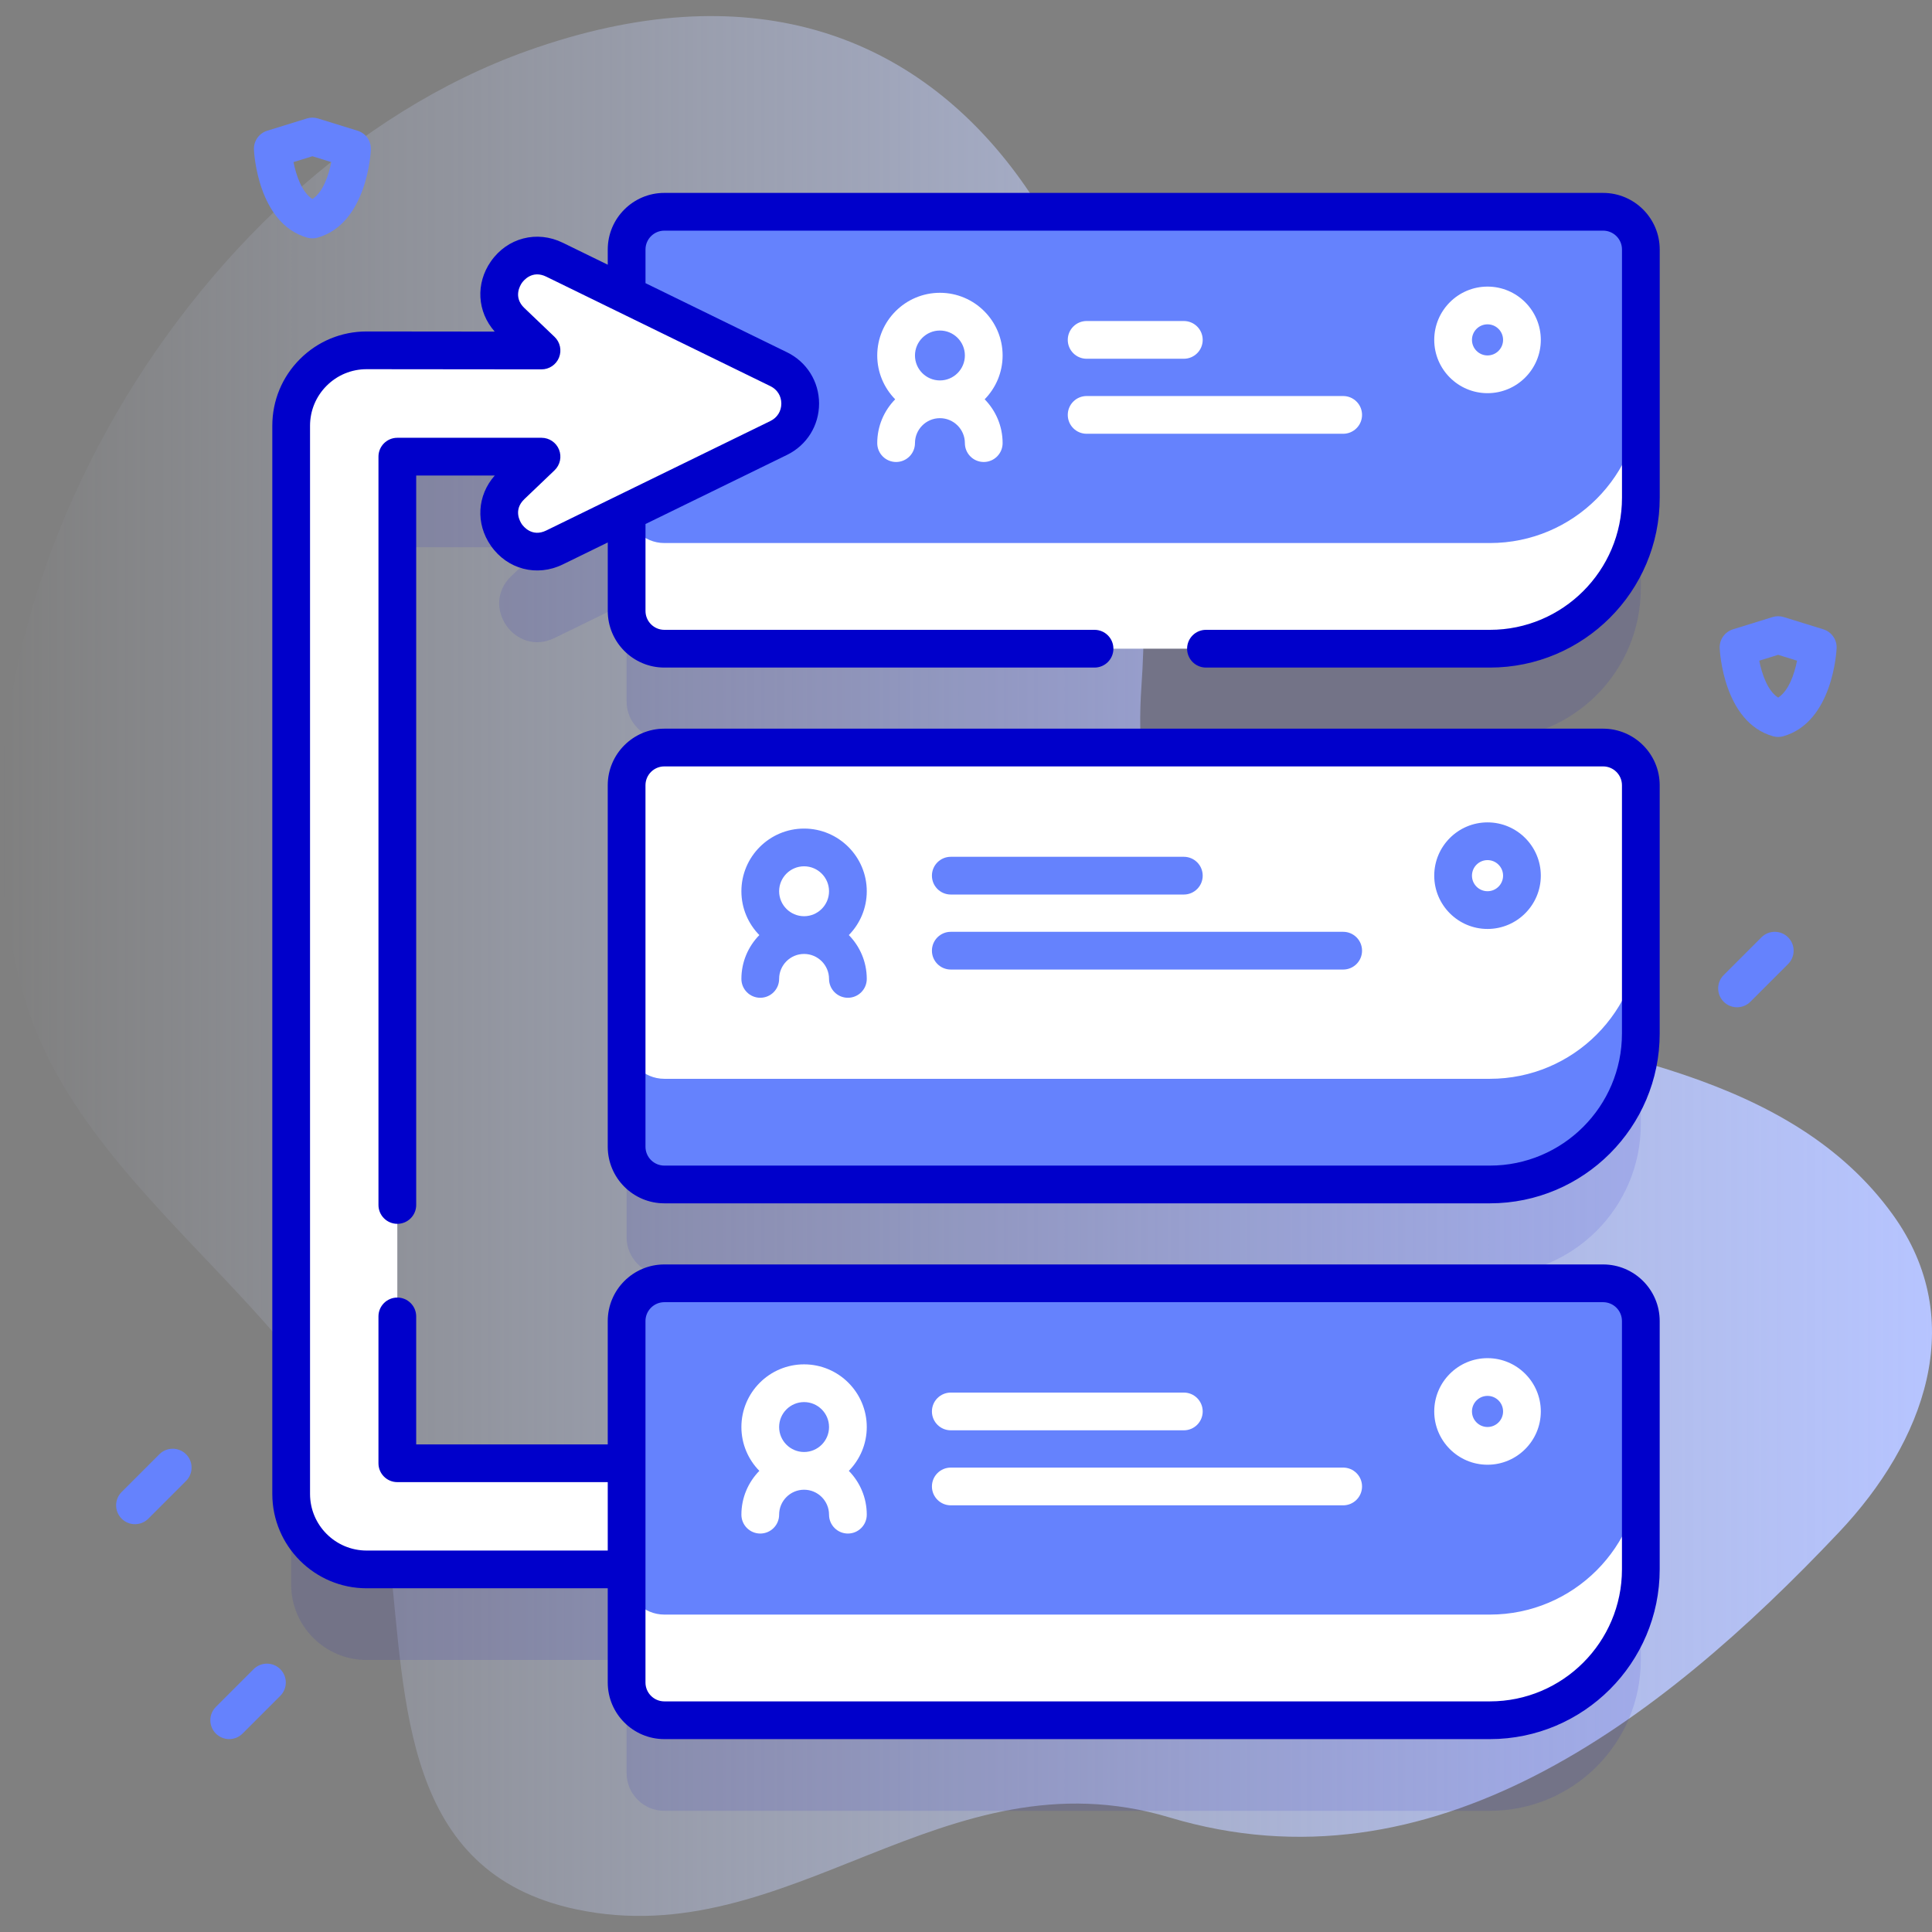 <svg id="Capa_1" enable-background="new 0 0 512 512" height="512" viewBox="0 0 512 512" width="512" xmlns="http://www.w3.org/2000/svg" xmlns:xlink="http://www.w3.org/1999/xlink"><rect x="0" y="0" width="512" height="512" fill="#808080" stroke="none"/><linearGradient id="SVGID_1_" gradientUnits="userSpaceOnUse" x1="0" x2="512" y1="256" y2="256"><stop offset="0" stop-color="#d1ddff" stop-opacity="0"/><stop offset="1" stop-color="#b6c4ff"/></linearGradient><g><g><path d="m501.605 321.887c-54.168-75.064-207.329-22.262-199.119-139.885 7.033-100.762-44.936-210.572-162.747-168.53-90.879 32.432-161.831 152.194-133.374 250.622 16.783 58.051 90.214 89.367 96.883 148.875 4.314 38.498 3.495 83.26 49.412 93.014 56.653 12.035 97.39-42.31 157.285-24.342 69.296 20.789 129.62-25.006 177.436-75.611 22.501-23.816 34.566-55.954 14.224-84.143z" fill="url(#SVGID_1_)"/></g><g><g><g fill="#0000cb" opacity=".1"><path d="m424.835 250.105h-248.778c-5.523 0-10 4.477-10 10v67.79c0 5.523 4.477 10 10 10h218.778c22.091 0 40-17.909 40-40v-37.79c0-5.523-4.477-10-10-10z"/><path d="m424.835 108.118h-246.576l-31.315-15.297c-10.395-5.078-19.807 8.434-11.44 16.424l8.001 7.642-46.324-.046c-11.054-.011-20.021 8.946-20.021 20v283.071c0 11.046 8.954 20 20 20h68.896v29.971c0 5.523 4.477 10 10 10h218.778c22.091 0 40-17.909 40-40v-37.79c0-5.523-4.477-10-10-10h-248.777c-5.523 0-10 4.477-10 10v9.687h-60.763v-266.76h38.212l-8.002 7.642c-8.366 7.99 1.045 21.502 11.44 16.424l19.112-9.336v26.16c0 5.523 4.477 10 10 10h218.778c22.091 0 40-17.909 40-40v-37.79c.001-5.525-4.476-10.002-9.999-10.002z"/></g><g><g><path d="m434.84 245.9v28c0 22.09-17.91 40-40 40h-218.78c-5.53 0-10-4.48-10-10v-28z" fill="#6582fd"/><g><g><g><path d="m394.835 285.895h-218.778c-5.523 0-10-4.477-10-10v-67.79c0-5.523 4.477-10 10-10h248.778c5.523 0 10 4.477 10 10v37.79c0 22.092-17.908 40-40 40z" fill="#fff"/></g><g><g><path d="m313.728 237.06h-61.758c-2.761 0-5-2.239-5-5s2.239-5 5-5h61.758c2.761 0 5 2.239 5 5s-2.239 5-5 5z" fill="#6582fd"/></g><g><path d="m355.956 256.94h-103.986c-2.761 0-5-2.239-5-5s2.239-5 5-5h103.986c2.761 0 5 2.239 5 5s-2.239 5-5 5z" fill="#6582fd"/></g></g><path d="m229.703 236.193c0-9.161-7.453-16.613-16.613-16.613s-16.613 7.453-16.613 16.613c0 4.518 1.818 8.615 4.755 11.613-2.936 2.998-4.755 7.095-4.755 11.613 0 2.761 2.239 5 5 5s5-2.239 5-5c0-3.646 2.967-6.613 6.613-6.613s6.613 2.967 6.613 6.613c0 2.761 2.239 5 5 5s5-2.239 5-5c0-4.518-1.818-8.615-4.755-11.613 2.937-2.997 4.755-7.095 4.755-11.613zm-16.613-6.613c3.646 0 6.613 2.967 6.613 6.613s-2.967 6.613-6.613 6.613-6.613-2.967-6.613-6.613 2.967-6.613 6.613-6.613z" fill="#6582fd"/></g><g><path d="m394.21 246.182c-7.787 0-14.122-6.335-14.122-14.122s6.335-14.122 14.122-14.122 14.122 6.335 14.122 14.122-6.335 14.122-14.122 14.122zm0-18.244c-2.273 0-4.122 1.849-4.122 4.122s1.849 4.122 4.122 4.122 4.122-1.849 4.122-4.122-1.849-4.122-4.122-4.122z" fill="#6582fd"/></g></g><path d="m434.84 387.88v28c0 22.09-17.91 40-40 40h-218.78c-5.53 0-10-4.47-10-10v-28z" fill="#fff"/><g><g><path d="m394.835 427.882h-218.778c-5.523 0-10-4.477-10-10v-67.79c0-5.523 4.477-10 10-10h248.778c5.523 0 10 4.477 10 10v37.79c0 22.092-17.908 40-40 40z" fill="#6582fd"/></g><g><g><path d="m313.728 379.047h-61.758c-2.761 0-5-2.239-5-5s2.239-5 5-5h61.758c2.761 0 5 2.239 5 5s-2.239 5-5 5z" fill="#fff"/></g><g><path d="m355.956 398.927h-103.986c-2.761 0-5-2.239-5-5s2.239-5 5-5h103.986c2.761 0 5 2.239 5 5s-2.239 5-5 5z" fill="#fff"/></g></g><path d="m229.703 378.18c0-9.161-7.453-16.613-16.613-16.613s-16.613 7.453-16.613 16.613c0 4.518 1.818 8.615 4.755 11.613-2.936 2.998-4.755 7.095-4.755 11.613 0 2.761 2.239 5 5 5s5-2.239 5-5c0-3.646 2.967-6.613 6.613-6.613s6.613 2.967 6.613 6.613c0 2.761 2.239 5 5 5s5-2.239 5-5c0-4.518-1.818-8.615-4.755-11.613 2.937-2.997 4.755-7.095 4.755-11.613zm-16.613-6.613c3.646 0 6.613 2.967 6.613 6.613s-2.967 6.613-6.613 6.613-6.613-2.967-6.613-6.613 2.967-6.613 6.613-6.613z" fill="#fff"/></g><g><path d="m394.21 388.169c-7.787 0-14.122-6.335-14.122-14.122s6.335-14.122 14.122-14.122 14.122 6.335 14.122 14.122-6.335 14.122-14.122 14.122zm0-18.244c-2.273 0-4.122 1.849-4.122 4.122s1.849 4.122 4.122 4.122 4.122-1.849 4.122-4.122-1.849-4.122-4.122-4.122z" fill="#fff"/></g><g><path d="m434.84 103.91v28c0 22.09-17.91 40-40 40h-218.78c-5.52 0-10-4.48-10-10v-28z" fill="#fff"/><g><g><path d="m434.838 66.12v37.79c0 22.09-17.91 40-40 40h-218.78c-5.52 0-10-4.48-10-10v-67.79c0-5.53 4.48-10 10-10h248.78c5.52 0 10 4.47 10 10z" fill="#6582fd"/></g><g><g><path d="m313.728 95.073h-25.758c-2.761 0-5-2.239-5-5s2.239-5 5-5h25.758c2.761 0 5 2.239 5 5s-2.239 5-5 5z" fill="#fff"/></g><g><path d="m355.956 114.953h-67.986c-2.761 0-5-2.239-5-5s2.239-5 5-5h67.986c2.761 0 5 2.239 5 5s-2.239 5-5 5z" fill="#fff"/></g></g><path d="m265.703 94.206c0-9.161-7.453-16.613-16.613-16.613s-16.613 7.453-16.613 16.613c0 4.518 1.818 8.615 4.755 11.613-2.936 2.998-4.755 7.095-4.755 11.613 0 2.761 2.239 5 5 5s5-2.239 5-5c0-3.646 2.967-6.613 6.613-6.613s6.613 2.967 6.613 6.613c0 2.761 2.239 5 5 5s5-2.239 5-5c0-4.518-1.818-8.615-4.755-11.613 2.937-2.997 4.755-7.095 4.755-11.613zm-16.613-6.613c3.646 0 6.613 2.967 6.613 6.613s-2.967 6.613-6.613 6.613-6.613-2.967-6.613-6.613 2.967-6.613 6.613-6.613z" fill="#fff"/></g><g><path d="m394.21 104.195c-7.787 0-14.122-6.335-14.122-14.122s6.335-14.122 14.122-14.122 14.122 6.335 14.122 14.122-6.335 14.122-14.122 14.122zm0-18.244c-2.273 0-4.122 1.849-4.122 4.122s1.849 4.122 4.122 4.122 4.122-1.849 4.122-4.122-1.849-4.122-4.122-4.122z" fill="#fff"/></g></g></g><g><path d="m105.294 121.019h38.212l-8.002 7.642c-8.366 7.99 1.045 21.502 11.44 16.424l59.431-29.032c7.576-3.701 7.576-14.499 0-18.2l-59.431-29.032c-10.395-5.078-19.807 8.434-11.44 16.424l8.001 7.642-46.323-.047c-11.054-.011-20.021 8.946-20.021 20v283.071c0 11.046 8.954 20 20 20h68.896v-28.132h-60.763z" fill="#fff"/><g fill="#0000cb"><path d="m424.835 193.105h-248.777c-8.271 0-15 6.729-15 15v95.79c0 8.271 6.729 15 15 15h218.778c24.813 0 45-20.187 45-45v-65.79c-.001-8.271-6.73-15-15.001-15zm5 80.79c0 19.299-15.701 35-35 35h-218.777c-2.757 0-5-2.243-5-5v-95.79c0-2.757 2.243-5 5-5h248.778c2.757 0 5 2.243 5 5v65.79z"/><path d="m424.84 51.12h-248.78c-8.271 0-15 6.729-15 15v4.031l-11.921-5.823c-6.854-3.349-14.691-1.314-19.053 4.947-4.098 5.882-3.632 13.347 1.015 18.6l-33.914-.035c-.009 0-.017 0-.026 0-6.672 0-12.947 2.597-17.668 7.313-4.728 4.723-7.331 11.004-7.331 17.687v283.071c0 13.785 11.215 25 25 25h63.896v24.971c0 8.271 6.729 15 15 15h218.778c24.813 0 45-20.187 45-45v-65.791c0-8.271-6.729-15-15-15h-248.778c-8.271 0-15 6.729-15 15v32.688h-50.764v-33.913c0-2.761-2.239-5-5-5s-5 2.239-5 5v38.913c0 2.761 2.239 5 5 5h55.764v18.132h-63.896c-8.271 0-15-6.729-15-15v-283.071c0-4.009 1.562-7.778 4.399-10.612 2.833-2.83 6.597-4.388 10.601-4.388h.016l46.324.046h.005c2.042 0 3.879-1.242 4.64-3.138.762-1.897.292-4.066-1.187-5.478l-8.001-7.642c-3.023-2.888-1.085-6.037-.666-6.639s2.7-3.513 6.458-1.677l59.431 29.032c1.802.88 2.877 2.603 2.877 4.607s-1.076 3.728-2.877 4.607l-59.43 29.032c-3.758 1.835-6.04-1.075-6.459-1.677s-2.357-3.751.667-6.639l8.001-7.642c1.478-1.411 1.948-3.58 1.188-5.476s-2.598-3.14-4.641-3.14h-38.212c-2.761 0-5 2.239-5 5v198.311c0 2.761 2.239 5 5 5s5-2.239 5-5v-193.308h20.819c-4.658 5.253-5.127 12.725-1.026 18.612 4.361 6.262 12.196 8.298 19.054 4.947l11.92-5.823v18.156c0 8.271 6.729 15 15 15h114c2.761 0 5-2.239 5-5s-2.239-5-5-5h-114c-2.757 0-5-2.243-5-5v-23.041l37.51-18.324c5.235-2.558 8.488-7.766 8.488-13.593s-3.252-11.035-8.488-13.593l-37.51-18.324v-8.916c0-2.757 2.243-5 5-5h248.78c2.757 0 5 2.243 5 5v65.79c0 19.299-15.701 35-35 35h-75.25c-2.761 0-5 2.239-5 5s2.239 5 5 5h75.25c24.813 0 45-20.187 45-45v-65.79c-.003-8.271-6.732-15-15.003-15zm-253.782 298.972c0-2.757 2.243-5 5-5h248.778c2.757 0 5 2.243 5 5v65.791c0 19.299-15.701 35-35 35h-218.778c-2.757 0-5-2.243-5-5z"/></g></g></g></g><g><path d="m471.229 195.302c-.46 0-.92-.063-1.367-.19-13.111-3.727-14.093-22.538-14.128-23.336-.101-2.271 1.344-4.325 3.516-4.998l10.5-3.252c.963-.298 1.995-.298 2.958 0l10.5 3.252c2.172.673 3.617 2.726 3.516 4.998-.036.799-1.018 19.609-14.128 23.336-.446.127-.907.19-1.367.19zm-5.007-20.215c.696 3.519 2.193 7.981 5.007 9.783 2.813-1.801 4.309-6.261 5.007-9.783l-5.007-1.551z" fill="#6582fd"/></g><g><path d="m82.791 63.171c-.46 0-.92-.063-1.367-.19-13.111-3.727-14.093-22.538-14.128-23.336-.101-2.271 1.344-4.325 3.516-4.998l10.5-3.252c.963-.298 1.995-.298 2.958 0l10.5 3.252c2.172.673 3.617 2.726 3.516 4.998-.036.799-1.018 19.609-14.128 23.336-.447.127-.907.19-1.367.19zm-5.007-20.214c.696 3.519 2.193 7.981 5.007 9.783 2.813-1.801 4.309-6.261 5.007-9.783l-5.007-1.551z" fill="#6582fd"/></g><g><path d="m35.771 403.927c-1.28 0-2.559-.488-3.536-1.464-1.953-1.953-1.953-5.119 0-7.071l10-10c1.953-1.952 5.118-1.952 7.071 0 1.953 1.953 1.953 5.119 0 7.071l-10 10c-.976.975-2.256 1.464-3.535 1.464z" fill="#6582fd"/></g><g><path d="m60.744 460.882c-1.28 0-2.559-.488-3.536-1.464-1.953-1.953-1.953-5.119 0-7.071l10-10c1.953-1.952 5.118-1.952 7.071 0 1.953 1.953 1.953 5.119 0 7.071l-10 10c-.976.976-2.256 1.464-3.535 1.464z" fill="#6582fd"/></g><g><path d="m460.332 266.939c-1.28 0-2.559-.488-3.536-1.464-1.953-1.953-1.953-5.119 0-7.071l10-10c1.953-1.952 5.118-1.952 7.071 0 1.953 1.953 1.953 5.119 0 7.071l-10 10c-.976.976-2.255 1.464-3.535 1.464z" fill="#6582fd"/></g></g></g></svg>